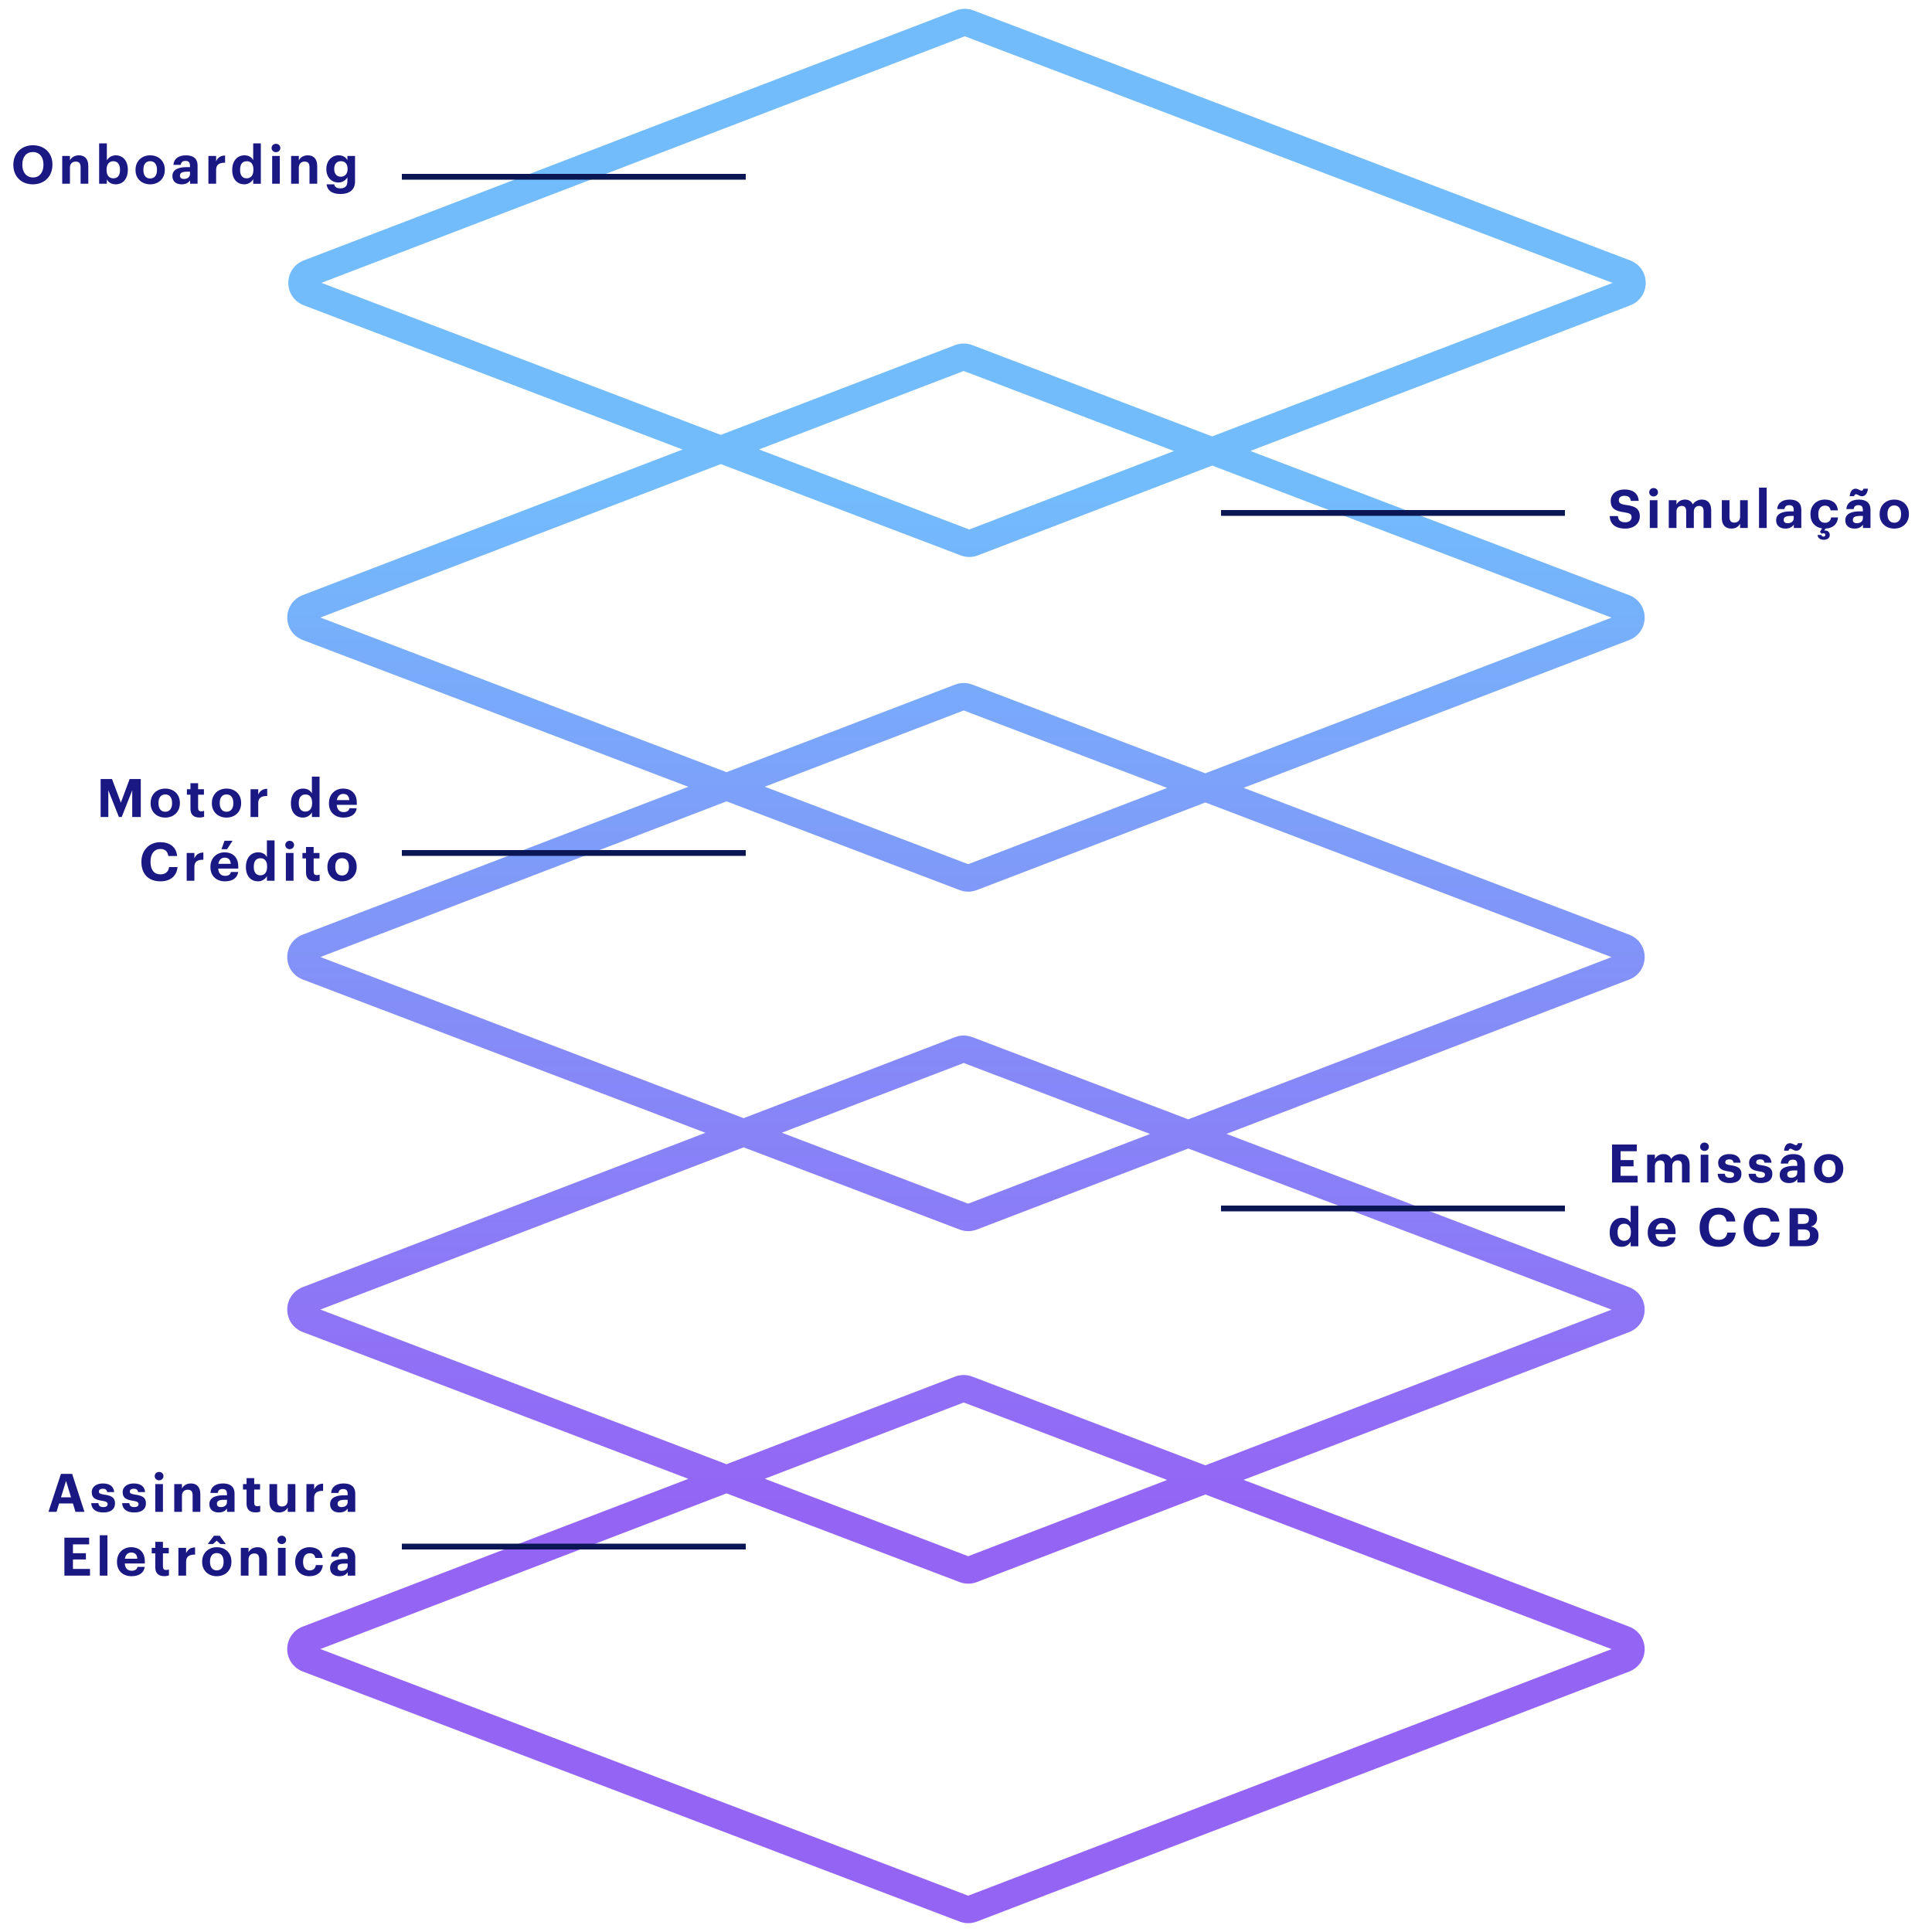 <?xml version="1.0" encoding="utf-8"?>
<!-- Generator: Adobe Illustrator 16.0.0, SVG Export Plug-In . SVG Version: 6.00 Build 0)  -->
<!DOCTYPE svg PUBLIC "-//W3C//DTD SVG 1.1//EN" "http://www.w3.org/Graphics/SVG/1.1/DTD/svg11.dtd">
<svg version="1.1" id="Layer_1" xmlns="http://www.w3.org/2000/svg" xmlns:xlink="http://www.w3.org/1999/xlink" x="0px" y="0px"
	 width="1000px" height="1000px" viewBox="0 0 1000 1000" enable-background="new 0 0 1000 1000" xml:space="preserve">
<linearGradient id="SVGID_1_" gradientUnits="userSpaceOnUse" x1="500.252" y1="4.566" x2="500.252" y2="995.432">
	<stop  offset="0" style="stop-color:#72BCFC"/>
	<stop  offset="0.249" style="stop-color:#72BCFC"/>
	<stop  offset="0.527" style="stop-color:#848DF8"/>
	<stop  offset="0.789" style="stop-color:#9464F5"/>
	<stop  offset="1" style="stop-color:#9464F5"/>
</linearGradient>
<path fill="url(#SVGID_1_)" d="M843.28,841.971L503.246,712.519c-2.845-1.081-5.996-1.081-8.865,0l-337.728,129.43
	c-4.844,1.856-7.972,6.418-7.972,11.614c0,5.197,3.152,9.735,7.995,11.595c342.142,130.25-3.142-1.184,340.032,129.452
	c1.413,0.541,2.916,0.822,4.423,0.822c1.503,0,3.007-0.281,4.443-0.822c340.197-130.356-2.161,0.812,337.728-129.43
	c4.843-1.856,7.972-6.42,7.972-11.617C851.273,848.366,848.124,843.829,843.28,841.971z M501.131,981.206
	c-250.704-95.442-101.661-38.688-335.307-127.665l333.001-127.619l335.306,127.666C561.835,957.951,664.777,918.495,501.131,981.206
	z M843.28,666.256L503.246,536.803c-2.845-1.081-5.996-1.081-8.865,0l-337.728,129.43c-4.844,1.857-7.972,6.419-7.972,11.615
	s3.152,9.736,7.995,11.594c342.142,130.251-3.142-1.184,340.032,129.453c1.413,0.539,2.916,0.822,4.423,0.822
	c1.503,0,3.007-0.283,4.443-0.822c340.197-130.357-2.161,0.811,337.728-129.429c4.843-1.857,7.972-6.421,7.972-11.618
	C851.273,672.651,848.124,668.113,843.28,666.256z M501.131,805.489c-250.704-95.442-101.661-38.688-335.307-127.664
	l333.001-127.619l335.306,127.665C561.835,782.235,664.777,742.779,501.131,805.489z M843.28,483.783L503.246,354.331
	c-2.845-1.082-5.996-1.082-8.865,0L156.653,483.76c-4.844,1.857-7.972,6.418-7.972,11.615c0,5.198,3.152,9.736,7.995,11.594
	c342.142,130.25-3.142-1.183,340.032,129.453c1.413,0.54,2.916,0.822,4.423,0.822c1.503,0,3.007-0.282,4.443-0.822
	c340.197-130.356-2.161,0.812,337.728-129.429c4.843-1.857,7.972-6.42,7.972-11.618C851.273,490.178,848.124,485.641,843.28,483.783
	z M501.131,623.018C250.427,527.576,399.47,584.33,165.824,495.353l333.001-127.618L834.131,495.4
	C561.835,599.763,664.777,560.307,501.131,623.018z M843.831,134.83L503.796,5.378c-2.845-1.082-5.996-1.082-8.864,0
	l-337.729,129.43c-4.844,1.857-7.972,6.418-7.972,11.615c0,5.197,3.151,9.736,7.994,11.594
	c342.141,130.25-3.142-1.183,340.032,129.453c1.413,0.54,2.917,0.822,4.423,0.822c1.504,0,3.008-0.282,4.444-0.822
	c340.197-130.356-2.161,0.812,337.728-129.429c4.844-1.857,7.972-6.42,7.972-11.618C851.824,141.226,848.674,136.688,843.831,134.83
	z M501.681,274.065c-250.704-95.442-101.661-38.688-335.307-127.666L499.375,18.781l335.306,127.666
	C562.385,250.811,665.327,211.354,501.681,274.065z M843.28,308.067L503.246,178.615c-2.845-1.081-5.996-1.081-8.865,0
	L156.653,308.044c-4.844,1.858-7.972,6.419-7.972,11.616c0,5.196,3.152,9.736,7.995,11.593
	c342.142,130.25-3.142-1.183,340.032,129.454c1.413,0.539,2.916,0.822,4.423,0.822c1.503,0,3.007-0.283,4.443-0.822
	c340.197-130.358-2.161,0.81,337.728-129.429c4.843-1.858,7.972-6.421,7.972-11.618S848.124,309.925,843.28,308.067z
	 M501.131,447.302C250.427,351.86,399.47,408.614,165.824,319.637l333.001-127.619l335.306,127.665
	C561.835,424.047,664.777,384.591,501.131,447.302z"/>
<g>
	<g>
		<path fill="#1A1883" d="M833.148,267.132h4.261c0.192,1.759,0.935,3.216,3.849,3.216c1.952,0,3.244-1.072,3.244-2.611
			c0-1.567-0.824-2.117-3.711-2.556c-5.031-0.66-7.092-2.172-7.092-5.966c0-3.354,2.804-5.855,7.146-5.855
			c4.426,0,7.01,1.979,7.368,5.883h-4.096c-0.275-1.787-1.319-2.612-3.271-2.612s-2.941,0.907-2.941,2.227
			c0,1.403,0.633,2.062,3.655,2.501c4.756,0.605,7.203,1.897,7.203,5.966c0,3.492-2.858,6.269-7.505,6.269
			C835.87,273.593,833.396,271.063,833.148,267.132z"/>
		<path fill="#1A1883" d="M853.634,254.788c0-1.236,0.989-2.172,2.254-2.172c1.292,0,2.282,0.936,2.282,2.172
			c0,1.237-0.99,2.172-2.282,2.172C854.623,256.96,853.634,256.025,853.634,254.788z M853.936,258.912h3.959v14.378h-3.959V258.912z
			"/>
		<path fill="#1A1883" d="M863.752,258.912h3.986v2.2c0.715-1.347,2.254-2.529,4.397-2.529c1.897,0,3.327,0.798,4.015,2.501
			c1.153-1.731,3.022-2.501,4.838-2.501c2.667,0,4.728,1.678,4.728,5.498v9.209h-3.958v-8.769c0-1.842-0.824-2.667-2.255-2.667
			c-1.539,0-2.776,0.989-2.776,2.942v8.494h-3.957v-8.769c0-1.842-0.854-2.667-2.256-2.667c-1.539,0-2.775,0.989-2.775,2.942v8.494
			h-3.986V258.912z"/>
		<path fill="#1A1883" d="M891.222,268.177v-9.265h3.958v8.715c0,1.952,0.799,2.886,2.502,2.886c1.678,0,2.997-1.045,2.997-3.161
			v-8.44h3.958v14.378h-3.958v-2.254c-0.741,1.458-2.198,2.558-4.563,2.558C893.313,273.593,891.222,271.943,891.222,268.177z"/>
		<path fill="#1A1883" d="M910.47,252.397h3.959v20.893h-3.959V252.397z"/>
		<path fill="#1A1883" d="M919.325,269.304c0-3.354,3.079-4.619,7.478-4.619h1.622v-0.577c0-1.705-0.521-2.639-2.337-2.639
			c-1.566,0-2.281,0.797-2.447,2.034h-3.766c0.248-3.409,2.941-4.921,6.46-4.921s6.021,1.43,6.021,5.334v9.374h-3.876v-1.731
			c-0.825,1.155-2.09,2.035-4.345,2.035C921.523,273.593,919.325,272.327,919.325,269.304z M928.424,268.259v-1.209h-1.54
			c-2.31,0-3.655,0.495-3.655,2.034c0,1.045,0.632,1.732,2.089,1.732C927.077,270.816,928.424,269.854,928.424,268.259z"/>
		<path fill="#1A1883" d="M940.745,276.918h2.034c0.082,0.44,0.413,0.853,1.044,0.853c0.604,0,0.962-0.386,0.962-0.908
			c0-0.494-0.357-0.853-0.936-0.853c-0.412,0-0.687,0.137-0.852,0.275l-0.989-0.962l1.099-1.842c-3.519-0.495-6.02-3.023-6.02-7.202
			v-0.22c0-4.647,3.326-7.478,7.422-7.478c3.326,0,6.405,1.458,6.764,5.581h-3.767c-0.274-1.677-1.292-2.447-2.914-2.447
			c-2.062,0-3.437,1.539-3.437,4.289v0.219c0,2.887,1.292,4.372,3.519,4.372c1.595,0,2.886-0.935,3.079-2.776h3.602
			c-0.22,3.327-2.557,5.636-6.516,5.773l-0.605,1.017c1.457-0.166,2.859,0.577,2.859,2.308c0,1.595-1.32,2.475-3.134,2.475
			C942.119,279.393,940.938,278.458,940.745,276.918z"/>
		<path fill="#1A1883" d="M955.126,269.304c0-3.354,3.079-4.619,7.478-4.619h1.623v-0.577c0-1.705-0.522-2.639-2.337-2.639
			c-1.566,0-2.281,0.797-2.446,2.034h-3.768c0.248-3.409,2.941-4.921,6.46-4.921c3.52,0,6.021,1.43,6.021,5.334v9.374h-3.876v-1.731
			c-0.825,1.155-2.089,2.035-4.344,2.035C957.326,273.593,955.126,272.327,955.126,269.304z M960.652,255.805
			c-0.467,0-0.854,0.44-0.963,1.017h-2.281c0.193-2.528,1.402-3.875,3.023-3.875c1.348,0,2.281,1.018,3.161,1.018
			c0.495,0,0.825-0.413,0.936-1.018h2.309c-0.22,2.557-1.512,3.904-3.078,3.904C962.355,256.851,961.477,255.805,960.652,255.805z
			 M964.227,268.259v-1.209h-1.541c-2.309,0-3.655,0.495-3.655,2.034c0,1.045,0.633,1.732,2.09,1.732
			C962.879,270.816,964.227,269.854,964.227,268.259z"/>
		<path fill="#1A1883" d="M972.89,266.252v-0.22c0-4.508,3.271-7.45,7.587-7.45c4.316,0,7.561,2.887,7.561,7.367v0.22
			c0,4.536-3.271,7.423-7.587,7.423C976.161,273.593,972.89,270.733,972.89,266.252z M983.996,266.197v-0.192
			c0-2.75-1.292-4.398-3.52-4.398c-2.198,0-3.519,1.594-3.519,4.343v0.22c0,2.75,1.264,4.398,3.519,4.398
			C982.704,270.568,983.996,268.919,983.996,266.197z"/>
	</g>
</g>
<line fill="none" stroke="#0B1654" stroke-width="3" stroke-miterlimit="10" x1="810" y1="265.5" x2="632" y2="265.5"/>
<g>
	<g>
		<path fill="#1A1883" d="M834.385,592.402h12.812v3.464h-8.386v4.591h6.709v3.244h-6.709v4.894h8.824v3.464h-13.25V592.402z"/>
		<path fill="#1A1883" d="M852.588,597.681h3.986v2.2c0.715-1.347,2.255-2.53,4.397-2.53c1.897,0,3.327,0.799,4.015,2.503
			c1.153-1.731,3.022-2.503,4.838-2.503c2.667,0,4.728,1.679,4.728,5.499v9.209h-3.958v-8.769c0-1.842-0.824-2.667-2.254-2.667
			c-1.54,0-2.777,0.989-2.777,2.942v8.493h-3.957v-8.769c0-1.842-0.854-2.667-2.254-2.667c-1.541,0-2.777,0.989-2.777,2.942v8.494
			h-3.986V597.681z"/>
		<path fill="#1A1883" d="M879.977,593.557c0-1.235,0.988-2.172,2.254-2.172c1.291,0,2.281,0.937,2.281,2.172
			c0,1.237-0.99,2.172-2.281,2.172C880.965,595.729,879.977,594.794,879.977,593.557z M880.278,597.681h3.959v14.378h-3.959V597.681
			z"/>
		<path fill="#1A1883" d="M889.05,607.551h3.711c0.165,1.292,0.798,2.034,2.529,2.034c1.54,0,2.254-0.578,2.254-1.567
			c0-0.99-0.853-1.402-2.914-1.705c-3.821-0.577-5.306-1.676-5.306-4.48c0-2.997,2.749-4.481,5.69-4.481
			c3.188,0,5.581,1.155,5.938,4.455h-3.656c-0.22-1.183-0.88-1.731-2.254-1.731c-1.292,0-2.035,0.604-2.035,1.483
			c0,0.908,0.688,1.266,2.777,1.567c3.601,0.521,5.581,1.43,5.581,4.508c0,3.106-2.255,4.729-6.048,4.729
			C891.441,612.362,889.188,610.657,889.05,607.551z"/>
		<path fill="#1A1883" d="M905.053,607.551h3.711c0.165,1.292,0.797,2.034,2.529,2.034c1.54,0,2.255-0.578,2.255-1.567
			c0-0.99-0.853-1.402-2.914-1.705c-3.821-0.577-5.306-1.676-5.306-4.48c0-2.997,2.749-4.481,5.689-4.481
			c3.188,0,5.581,1.155,5.938,4.455H913.3c-0.22-1.183-0.88-1.731-2.254-1.731c-1.292,0-2.034,0.604-2.034,1.483
			c0,0.908,0.688,1.266,2.776,1.567c3.601,0.521,5.581,1.43,5.581,4.508c0,3.106-2.254,4.729-6.048,4.729
			C907.445,612.362,905.189,610.657,905.053,607.551z"/>
		<path fill="#1A1883" d="M921.167,608.073c0-3.354,3.079-4.619,7.478-4.619h1.623v-0.577c0-1.705-0.523-2.639-2.338-2.639
			c-1.566,0-2.281,0.797-2.446,2.035h-3.768c0.248-3.409,2.941-4.923,6.46-4.923c3.52,0,6.021,1.431,6.021,5.334v9.374h-3.876v-1.73
			c-0.825,1.155-2.089,2.035-4.345,2.035C923.366,612.362,921.167,611.096,921.167,608.073z M926.692,594.574
			c-0.468,0-0.853,0.439-0.962,1.017h-2.282c0.192-2.528,1.401-3.875,3.023-3.875c1.348,0,2.281,1.018,3.161,1.018
			c0.495,0,0.825-0.412,0.936-1.018h2.309c-0.22,2.558-1.512,3.903-3.079,3.903C928.396,595.619,927.518,594.574,926.692,594.574z
			 M930.266,607.027v-1.209h-1.539c-2.31,0-3.656,0.494-3.656,2.034c0,1.046,0.633,1.732,2.089,1.732
			C928.918,609.585,930.266,608.623,930.266,607.027z"/>
		<path fill="#1A1883" d="M938.93,605.021v-0.221c0-4.508,3.271-7.45,7.588-7.45c4.315,0,7.561,2.888,7.561,7.368v0.221
			c0,4.535-3.271,7.423-7.587,7.423C942.201,612.362,938.93,609.502,938.93,605.021z M950.036,604.966v-0.191
			c0-2.75-1.292-4.398-3.519-4.398c-2.2,0-3.52,1.594-3.52,4.343v0.221c0,2.75,1.264,4.397,3.52,4.397
			C948.744,609.337,950.036,607.688,950.036,604.966z"/>
		<path fill="#1A1883" d="M833.176,638.073v-0.22c0-4.729,2.723-7.506,6.323-7.506c2.31,0,3.739,1.018,4.536,2.476v-8.659h3.958
			v20.893h-3.958v-2.392c-0.743,1.458-2.502,2.695-4.619,2.695C835.925,645.358,833.176,642.857,833.176,638.073z M844.145,637.936
			v-0.22c0-2.857-1.265-4.315-3.436-4.315c-2.227,0-3.464,1.512-3.464,4.372v0.219c0,2.858,1.375,4.261,3.354,4.261
			C842.688,642.251,844.145,640.85,844.145,637.936z"/>
		<path fill="#1A1883" d="M852.864,638.046v-0.22c0-4.536,3.216-7.479,7.395-7.479c3.712,0,7.011,2.172,7.011,7.313v1.1h-10.363
			c0.109,2.393,1.4,3.767,3.572,3.767c1.843,0,2.75-0.797,2.998-2.008h3.766c-0.467,3.106-2.941,4.84-6.873,4.84
			C856.025,645.358,852.864,642.637,852.864,638.046z M863.393,636.313c-0.137-2.172-1.236-3.216-3.134-3.216
			c-1.787,0-2.996,1.183-3.298,3.216H863.393z"/>
		<path fill="#1A1883" d="M879.729,635.351v-0.219c0-5.966,4.179-10.034,9.759-10.034c4.729,0,8.247,2.31,8.714,7.147h-4.563
			c-0.33-2.364-1.648-3.628-4.124-3.628c-3.105,0-5.085,2.419-5.085,6.488v0.22c0,4.068,1.869,6.433,5.113,6.433
			c2.447,0,4.151-1.237,4.509-3.767h4.371c-0.495,4.866-3.986,7.368-8.824,7.368C883.165,645.358,879.729,641.399,879.729,635.351z"
			/>
		<path fill="#1A1883" d="M902.496,635.351v-0.219c0-5.966,4.178-10.034,9.759-10.034c4.729,0,8.247,2.31,8.715,7.147h-4.563
			c-0.33-2.364-1.649-3.628-4.124-3.628c-3.106,0-5.085,2.419-5.085,6.488v0.22c0,4.068,1.869,6.433,5.112,6.433
			c2.447,0,4.151-1.237,4.509-3.767h4.37c-0.495,4.866-3.985,7.368-8.823,7.368C905.932,645.358,902.496,641.399,902.496,635.351z"
			/>
		<path fill="#1A1883" d="M926.28,625.399h7.725c4.289,0,6.517,1.759,6.517,5.113v0.109c0,2.063-0.99,3.574-3.189,4.207
			c2.556,0.521,3.931,1.979,3.931,4.619v0.108c0,3.603-2.364,5.499-6.899,5.499h-8.083V625.399z M933.291,633.482
			c2.145,0,2.997-0.771,2.997-2.529v-0.11c0-1.649-0.935-2.392-3.024-2.392h-2.639v5.031H933.291z M933.676,641.976
			c2.199,0,3.189-0.988,3.189-2.774v-0.111c0-1.813-0.99-2.749-3.409-2.749h-2.832v5.635H933.676L933.676,641.976z"/>
	</g>
</g>
<line fill="none" stroke="#0B1654" stroke-width="3" stroke-miterlimit="10" x1="810" y1="625.5" x2="632" y2="625.5"/>
<g>
	<g>
		<path fill="#1A1883" d="M52.083,403.22h5.883l4.591,12.234l4.536-12.234h5.772v19.656H68.44v-13.8l-5.443,13.8H61.54l-5.47-13.8
			v13.8h-3.987V403.22z"/>
		<path fill="#1A1883" d="M77.959,415.838v-0.22c0-4.508,3.271-7.45,7.587-7.45s7.56,2.887,7.56,7.368v0.22
			c0,4.536-3.271,7.423-7.587,7.423C81.23,423.179,77.959,420.32,77.959,415.838z M89.066,415.784v-0.192
			c0-2.75-1.292-4.397-3.519-4.397c-2.199,0-3.519,1.594-3.519,4.343v0.22c0,2.75,1.264,4.398,3.519,4.398
			C87.773,420.154,89.066,418.505,89.066,415.784z"/>
		<path fill="#1A1883" d="M98.582,418.615v-7.285H96.74v-2.832h1.842v-3.106h3.959v3.106h3.024v2.832h-3.024v6.927
			c0,1.155,0.577,1.705,1.594,1.705c0.605,0,1.044-0.083,1.512-0.275v3.08c-0.55,0.192-1.348,0.385-2.419,0.385
			C100.204,423.151,98.582,421.612,98.582,418.615z"/>
		<path fill="#1A1883" d="M109.664,415.838v-0.22c0-4.508,3.271-7.45,7.587-7.45s7.56,2.887,7.56,7.368v0.22
			c0,4.536-3.271,7.423-7.587,7.423C112.935,423.179,109.664,420.32,109.664,415.838z M120.771,415.784v-0.192
			c0-2.75-1.292-4.397-3.519-4.397c-2.2,0-3.519,1.594-3.519,4.343v0.22c0,2.75,1.265,4.398,3.519,4.398
			C119.478,420.154,120.771,418.505,120.771,415.784z"/>
		<path fill="#1A1883" d="M129.682,408.498h3.986v2.75c0.907-1.925,2.309-2.942,4.646-2.969v3.711
			c-2.941-0.028-4.646,0.935-4.646,3.683v7.203h-3.986V408.498z"/>
		<path fill="#1A1883" d="M150.58,415.893v-0.22c0-4.728,2.722-7.505,6.323-7.505c2.31,0,3.739,1.018,4.536,2.475v-8.659h3.958
			v20.893h-3.958v-2.392c-0.742,1.458-2.501,2.694-4.618,2.694C153.329,423.179,150.58,420.677,150.58,415.893z M161.549,415.756
			v-0.22c0-2.858-1.265-4.316-3.437-4.316c-2.227,0-3.464,1.513-3.464,4.372v0.219c0,2.859,1.375,4.262,3.354,4.262
			C160.092,420.071,161.549,418.67,161.549,415.756z"/>
		<path fill="#1A1883" d="M170.268,415.866v-0.22c0-4.536,3.217-7.479,7.395-7.479c3.711,0,7.01,2.172,7.01,7.313v1.1h-10.364
			c0.11,2.392,1.402,3.766,3.574,3.766c1.841,0,2.749-0.797,2.996-2.007h3.767c-0.467,3.106-2.941,4.839-6.873,4.839
			C173.43,423.179,170.268,420.457,170.268,415.866z M180.797,414.134c-0.138-2.172-1.237-3.216-3.134-3.216
			c-1.787,0-2.996,1.182-3.299,3.216H180.797z"/>
		<path fill="#1A1883" d="M73.202,446.168v-0.219c0-5.966,4.179-10.035,9.759-10.035c4.729,0,8.247,2.31,8.715,7.146h-4.563
			c-0.33-2.363-1.649-3.628-4.124-3.628c-3.106,0-5.085,2.419-5.085,6.488v0.22c0,4.069,1.869,6.434,5.112,6.434
			c2.447,0,4.152-1.237,4.509-3.768h4.371c-0.494,4.867-3.986,7.368-8.824,7.368C76.639,456.176,73.202,452.217,73.202,446.168z"/>
		<path fill="#1A1883" d="M96.629,441.495h3.986v2.75c0.907-1.925,2.31-2.942,4.646-2.969v3.711
			c-2.941-0.028-4.646,0.935-4.646,3.683v7.203h-3.986V441.495z"/>
		<path fill="#1A1883" d="M108.921,448.863v-0.221c0-4.535,3.217-7.478,7.395-7.478c3.711,0,7.01,2.172,7.01,7.313v1.101h-10.364
			c0.11,2.392,1.402,3.766,3.574,3.766c1.842,0,2.749-0.797,2.996-2.006h3.767c-0.468,3.106-2.941,4.839-6.873,4.839
			C112.083,456.176,108.921,453.454,108.921,448.863z M119.45,447.131c-0.138-2.172-1.237-3.216-3.134-3.216
			c-1.787,0-2.997,1.181-3.299,3.216H119.45z M116.206,435.172h4.179l-2.859,4.371h-2.887L116.206,435.172z"/>
		<path fill="#1A1883" d="M127.289,448.89v-0.22c0-4.728,2.722-7.505,6.323-7.505c2.309,0,3.739,1.017,4.536,2.475v-8.658h3.958
			v20.893h-3.958v-2.392c-0.743,1.458-2.501,2.694-4.619,2.694C130.038,456.176,127.289,453.674,127.289,448.89z M138.258,448.752
			v-0.22c0-2.858-1.265-4.316-3.436-4.316c-2.228,0-3.464,1.512-3.464,4.372v0.219c0,2.859,1.375,4.262,3.354,4.262
			C136.801,453.068,138.258,451.667,138.258,448.752z"/>
		<path fill="#1A1883" d="M147.665,437.371c0-1.236,0.989-2.172,2.254-2.172c1.292,0,2.281,0.936,2.281,2.172
			c0,1.238-0.989,2.172-2.281,2.172C148.654,439.543,147.665,438.609,147.665,437.371z M147.967,441.495h3.959v14.378h-3.959
			V441.495z"/>
		<path fill="#1A1883" d="M158.388,451.612v-7.285h-1.842v-2.833h1.842v-3.106h3.958v3.106h3.024v2.833h-3.024v6.927
			c0,1.155,0.577,1.705,1.595,1.705c0.604,0,1.044-0.083,1.512-0.275v3.08c-0.549,0.192-1.347,0.385-2.419,0.385
			C160.01,456.148,158.388,454.609,158.388,451.612z"/>
		<path fill="#1A1883" d="M169.47,448.835v-0.22c0-4.508,3.271-7.45,7.587-7.45s7.56,2.887,7.56,7.368v0.22
			c0,4.536-3.271,7.423-7.587,7.423C172.741,456.176,169.47,453.316,169.47,448.835z M180.576,448.781v-0.192
			c0-2.75-1.292-4.397-3.519-4.397c-2.199,0-3.519,1.594-3.519,4.343v0.22c0,2.75,1.264,4.399,3.519,4.399
			C179.284,453.151,180.576,451.502,180.576,448.781z"/>
	</g>
</g>
<line fill="none" stroke="#0B1654" stroke-width="3" stroke-miterlimit="10" x1="386" y1="441.5" x2="208" y2="441.5"/>
<g>
	<g>
		<path fill="#1A1883" d="M31.542,762.887h5.801l6.377,19.656h-4.646l-1.347-4.371h-7.12l-1.348,4.371h-4.178L31.542,762.887z
			 M31.569,775.01h5.196l-2.584-8.494L31.569,775.01z"/>
		<path fill="#1A1883" d="M47.217,778.035h3.711c0.165,1.292,0.797,2.034,2.529,2.034c1.539,0,2.254-0.578,2.254-1.567
			c0-0.991-0.852-1.403-2.914-1.705c-3.821-0.578-5.306-1.677-5.306-4.48c0-2.997,2.749-4.481,5.691-4.481
			c3.189,0,5.581,1.155,5.938,4.455h-3.656c-0.22-1.183-0.88-1.732-2.254-1.732c-1.292,0-2.035,0.604-2.035,1.484
			c0,0.908,0.688,1.265,2.777,1.567c3.601,0.521,5.58,1.43,5.58,4.508c0,3.105-2.254,4.729-6.048,4.729
			C49.608,782.846,47.354,781.142,47.217,778.035z"/>
		<path fill="#1A1883" d="M63.22,778.035h3.711c0.165,1.292,0.798,2.034,2.529,2.034c1.54,0,2.255-0.578,2.255-1.567
			c0-0.991-0.853-1.403-2.914-1.705c-3.821-0.578-5.306-1.677-5.306-4.48c0-2.997,2.749-4.481,5.69-4.481
			c3.188,0,5.581,1.155,5.938,4.455h-3.656c-0.22-1.183-0.879-1.732-2.254-1.732c-1.292,0-2.034,0.604-2.034,1.484
			c0,0.908,0.688,1.265,2.776,1.567c3.601,0.521,5.581,1.43,5.581,4.508c0,3.105-2.254,4.729-6.047,4.729
			C65.611,782.846,63.357,781.142,63.22,778.035z"/>
		<path fill="#1A1883" d="M80.075,764.042c0-1.236,0.989-2.172,2.254-2.172c1.292,0,2.282,0.936,2.282,2.172
			c0,1.237-0.989,2.172-2.282,2.172C81.064,766.213,80.075,765.279,80.075,764.042z M80.378,768.165h3.959v14.378h-3.959V768.165z"
			/>
		<path fill="#1A1883" d="M90.194,768.165h3.986v2.282c0.715-1.431,2.282-2.612,4.673-2.612c2.832,0,4.839,1.705,4.839,5.553v9.155
			h-3.986v-8.577c0-1.952-0.77-2.887-2.529-2.887c-1.705,0-2.997,1.045-2.997,3.162v8.302h-3.986V768.165z"/>
		<path fill="#1A1883" d="M108.371,778.557c0-3.354,3.079-4.619,7.478-4.619h1.622v-0.576c0-1.705-0.522-2.64-2.336-2.64
			c-1.567,0-2.282,0.797-2.447,2.035h-3.767c0.248-3.409,2.941-4.922,6.46-4.922c3.52,0,6.021,1.43,6.021,5.334v9.374h-3.876v-1.731
			c-0.825,1.155-2.089,2.034-4.344,2.034C110.57,782.846,108.371,781.581,108.371,778.557z M117.47,777.512v-1.209h-1.54
			c-2.309,0-3.656,0.496-3.656,2.035c0,1.045,0.632,1.732,2.089,1.732C116.123,780.069,117.47,779.107,117.47,777.512z"/>
		<path fill="#1A1883" d="M127.618,778.282v-7.285h-1.842v-2.833h1.842v-3.106h3.959v3.106h3.024v2.833h-3.024v6.927
			c0,1.155,0.577,1.705,1.594,1.705c0.605,0,1.044-0.083,1.512-0.275v3.08c-0.55,0.192-1.347,0.385-2.419,0.385
			C129.24,782.818,127.618,781.279,127.618,778.282z"/>
		<path fill="#1A1883" d="M139.47,777.43v-9.265h3.958v8.715c0,1.952,0.797,2.886,2.501,2.886c1.678,0,2.997-1.045,2.997-3.16v-8.44
			h3.958v14.378h-3.958v-2.254c-0.742,1.458-2.199,2.557-4.563,2.557C141.559,782.846,139.47,781.196,139.47,777.43z"/>
		<path fill="#1A1883" d="M158.608,768.165h3.986v2.75c0.907-1.925,2.31-2.942,4.646-2.969v3.711
			c-2.941-0.028-4.646,0.935-4.646,3.683v7.203h-3.986V768.165z"/>
		<path fill="#1A1883" d="M170.845,778.557c0-3.354,3.079-4.619,7.479-4.619h1.622v-0.576c0-1.705-0.522-2.64-2.336-2.64
			c-1.567,0-2.282,0.797-2.447,2.035h-3.767c0.248-3.409,2.941-4.922,6.46-4.922s6.02,1.43,6.02,5.334v9.374H180v-1.731
			c-0.825,1.155-2.089,2.034-4.344,2.034C173.044,782.846,170.845,781.581,170.845,778.557z M179.944,777.512v-1.209h-1.54
			c-2.31,0-3.656,0.496-3.656,2.035c0,1.045,0.632,1.732,2.089,1.732C178.597,780.069,179.944,779.107,179.944,777.512z"/>
		<path fill="#1A1883" d="M33.331,795.884h12.811v3.464h-8.384v4.592h6.708v3.243h-6.708v4.895h8.825v3.464H33.331V795.884z"/>
		<path fill="#1A1883" d="M51.644,794.646h3.958v20.894h-3.958V794.646z"/>
		<path fill="#1A1883" d="M60.554,808.53v-0.22c0-4.536,3.216-7.479,7.395-7.479c3.712,0,7.01,2.172,7.01,7.313v1.101H64.595
			c0.109,2.392,1.402,3.766,3.574,3.766c1.842,0,2.749-0.797,2.996-2.007h3.766c-0.467,3.106-2.941,4.839-6.872,4.839
			C63.715,815.843,60.554,813.121,60.554,808.53z M71.083,806.798c-0.137-2.172-1.238-3.216-3.134-3.216
			c-1.787,0-2.996,1.182-3.299,3.216H71.083z"/>
		<path fill="#1A1883" d="M80.378,811.279v-7.285h-1.841v-2.832h1.841v-3.106h3.958v3.106h3.024v2.832h-3.024v6.927
			c0,1.155,0.578,1.705,1.595,1.705c0.604,0,1.045-0.083,1.512-0.275v3.08c-0.549,0.192-1.347,0.385-2.419,0.385
			C82,815.815,80.378,814.276,80.378,811.279z"/>
		<path fill="#1A1883" d="M92.34,801.162h3.986v2.75c0.907-1.925,2.309-2.942,4.646-2.969v3.711
			c-2.941-0.028-4.646,0.935-4.646,3.683v7.203H92.34V801.162z"/>
		<path fill="#1A1883" d="M104.632,808.502v-0.22c0-4.508,3.271-7.45,7.587-7.45c4.316,0,7.56,2.887,7.56,7.368v0.22
			c0,4.536-3.271,7.423-7.587,7.423C107.903,815.843,104.632,812.983,104.632,808.502z M110.734,794.895h2.997l3.134,4.289h-2.804
			l-1.896-1.732l-1.925,1.732h-2.721L110.734,794.895z M115.738,808.448v-0.192c0-2.75-1.292-4.397-3.52-4.397
			c-2.199,0-3.519,1.594-3.519,4.343v0.22c0,2.75,1.265,4.398,3.519,4.398C114.446,812.818,115.738,811.169,115.738,808.448z"/>
		<path fill="#1A1883" d="M124.649,801.162h3.986v2.282c0.715-1.431,2.282-2.612,4.673-2.612c2.832,0,4.839,1.705,4.839,5.553v9.155
			h-3.986v-8.577c0-1.952-0.77-2.887-2.529-2.887c-1.705,0-2.997,1.045-2.997,3.162v8.302h-3.986V801.162z"/>
		<path fill="#1A1883" d="M143.567,797.038c0-1.236,0.989-2.172,2.254-2.172c1.292,0,2.282,0.936,2.282,2.172
			c0,1.238-0.99,2.172-2.282,2.172C144.557,799.21,143.567,798.276,143.567,797.038z M143.87,801.162h3.958v14.378h-3.958V801.162z"
			/>
		<path fill="#1A1883" d="M152.807,808.53v-0.22c0-4.646,3.326-7.479,7.422-7.479c3.326,0,6.405,1.458,6.763,5.581h-3.767
			c-0.275-1.677-1.292-2.447-2.914-2.447c-2.062,0-3.436,1.54-3.436,4.289v0.219c0,2.888,1.292,4.372,3.519,4.372
			c1.594,0,2.886-0.935,3.079-2.776h3.601c-0.22,3.407-2.694,5.772-6.873,5.772C155.995,815.843,152.807,813.23,152.807,808.53z"/>
		<path fill="#1A1883" d="M170.845,811.554c0-3.354,3.079-4.619,7.479-4.619h1.622v-0.576c0-1.705-0.522-2.64-2.336-2.64
			c-1.567,0-2.282,0.797-2.447,2.035h-3.767c0.248-3.409,2.941-4.922,6.46-4.922s6.02,1.43,6.02,5.334v9.374H180v-1.731
			c-0.825,1.155-2.089,2.034-4.344,2.034C173.044,815.843,170.845,814.578,170.845,811.554z M179.944,810.509V809.3h-1.54
			c-2.31,0-3.656,0.495-3.656,2.035c0,1.045,0.632,1.732,2.089,1.732C178.597,813.066,179.944,812.104,179.944,810.509z"/>
	</g>
</g>
<line fill="none" stroke="#0B1654" stroke-width="3" stroke-miterlimit="10" x1="386" y1="800.5" x2="208" y2="800.5"/>
<g>
	<g>
		<path fill="#1A1883" d="M6.906,85.401v-0.219c0-5.856,4.289-10.006,10.117-10.006c5.911,0,10.116,3.986,10.116,9.896v0.22
			c0,5.856-4.013,10.117-10.144,10.117C10.837,95.409,6.906,91.148,6.906,85.401z M22.494,85.347v-0.22
			c0-3.821-2.035-6.432-5.471-6.432c-3.409,0-5.471,2.502-5.471,6.46v0.22c0,4.014,2.31,6.488,5.526,6.488
			C20.404,91.862,22.494,89.306,22.494,85.347z"/>
		<path fill="#1A1883" d="M32.204,80.728h3.986v2.282c0.715-1.43,2.282-2.612,4.674-2.612c2.831,0,4.838,1.705,4.838,5.553v9.155
			h-3.985v-8.577c0-1.952-0.77-2.887-2.529-2.887c-1.705,0-2.997,1.045-2.997,3.162v8.302h-3.986L32.204,80.728L32.204,80.728z"/>
		<path fill="#1A1883" d="M55.3,92.825v2.281h-3.986V74.213H55.3v8.769c0.797-1.375,2.474-2.584,4.591-2.584
			c3.519,0,6.268,2.612,6.268,7.368v0.22c0,4.756-2.694,7.423-6.268,7.423C57.665,95.409,56.043,94.309,55.3,92.825z M62.118,88.014
			v-0.22c0-2.914-1.43-4.344-3.437-4.344c-2.089,0-3.519,1.458-3.519,4.344v0.22c0,2.886,1.375,4.288,3.546,4.288
			C60.908,92.302,62.118,90.817,62.118,88.014z"/>
		<path fill="#1A1883" d="M70.15,88.068v-0.22c0-4.508,3.271-7.45,7.587-7.45s7.56,2.887,7.56,7.368v0.22
			c0,4.536-3.271,7.423-7.587,7.423C73.421,95.409,70.15,92.55,70.15,88.068z M81.257,88.014v-0.192c0-2.75-1.292-4.398-3.519-4.398
			c-2.2,0-3.52,1.594-3.52,4.343v0.22c0,2.75,1.265,4.398,3.52,4.398C79.964,92.384,81.257,90.735,81.257,88.014z"/>
		<path fill="#1A1883" d="M89.233,91.12c0-3.354,3.079-4.619,7.478-4.619h1.622v-0.577c0-1.705-0.522-2.639-2.337-2.639
			c-1.567,0-2.282,0.797-2.447,2.035h-3.766c0.247-3.409,2.941-4.922,6.46-4.922s6.021,1.43,6.021,5.334v9.374h-3.876v-1.731
			c-0.825,1.155-2.089,2.035-4.344,2.035C91.433,95.409,89.233,94.144,89.233,91.12z M98.333,90.075v-1.209h-1.54
			c-2.309,0-3.656,0.496-3.656,2.035c0,1.045,0.633,1.732,2.09,1.732C96.986,92.632,98.333,91.67,98.333,90.075z"/>
		<path fill="#1A1883" d="M107.876,80.728h3.986v2.75c0.907-1.925,2.31-2.942,4.646-2.969v3.711
			c-2.941-0.028-4.646,0.935-4.646,3.683v7.203h-3.986V80.728z"/>
		<path fill="#1A1883" d="M120.195,88.123v-0.22c0-4.728,2.722-7.505,6.323-7.505c2.309,0,3.739,1.018,4.536,2.475v-8.66h3.958
			v20.893h-3.958v-2.392c-0.743,1.458-2.502,2.695-4.618,2.695C122.945,95.409,120.195,92.907,120.195,88.123z M131.165,87.986
			v-0.22c0-2.858-1.265-4.316-3.436-4.316c-2.228,0-3.464,1.512-3.464,4.372v0.219c0,2.859,1.374,4.261,3.354,4.261
			C129.708,92.302,131.165,90.9,131.165,87.986z"/>
		<path fill="#1A1883" d="M140.571,76.604c0-1.236,0.989-2.172,2.254-2.172c1.292,0,2.282,0.936,2.282,2.172
			c0,1.237-0.99,2.172-2.282,2.172C141.561,78.776,140.571,77.842,140.571,76.604z M140.874,80.728h3.958v14.378h-3.958V80.728z"/>
		<path fill="#1A1883" d="M150.689,80.728h3.986v2.282c0.715-1.43,2.282-2.612,4.673-2.612c2.832,0,4.838,1.705,4.838,5.553v9.155
			H160.2v-8.577c0-1.952-0.77-2.887-2.529-2.887c-1.705,0-2.997,1.045-2.997,3.162v8.302h-3.986L150.689,80.728L150.689,80.728z"/>
		<path fill="#1A1883" d="M169.031,95.409h3.959c0.247,1.264,1.155,2.089,3.189,2.089c2.419,0,3.628-1.265,3.628-3.519v-2.172
			c-0.797,1.401-2.501,2.666-4.618,2.666c-3.492,0-6.268-2.611-6.268-6.873v-0.192c0-4.124,2.749-7.011,6.323-7.011
			c2.337,0,3.739,1.018,4.563,2.475v-2.145h3.958v13.251c-0.027,4.261-2.859,6.433-7.587,6.433
			C171.533,100.412,169.416,98.378,169.031,95.409z M179.917,87.546v-0.192c0-2.447-1.292-3.931-3.464-3.931
			c-2.227,0-3.463,1.594-3.463,3.958v0.22c0,2.392,1.401,3.876,3.381,3.876C178.46,91.478,179.917,89.993,179.917,87.546z"/>
	</g>
</g>
<line fill="none" stroke="#0B1654" stroke-width="3" stroke-miterlimit="10" x1="386" y1="91.5" x2="208" y2="91.5"/>
</svg>
